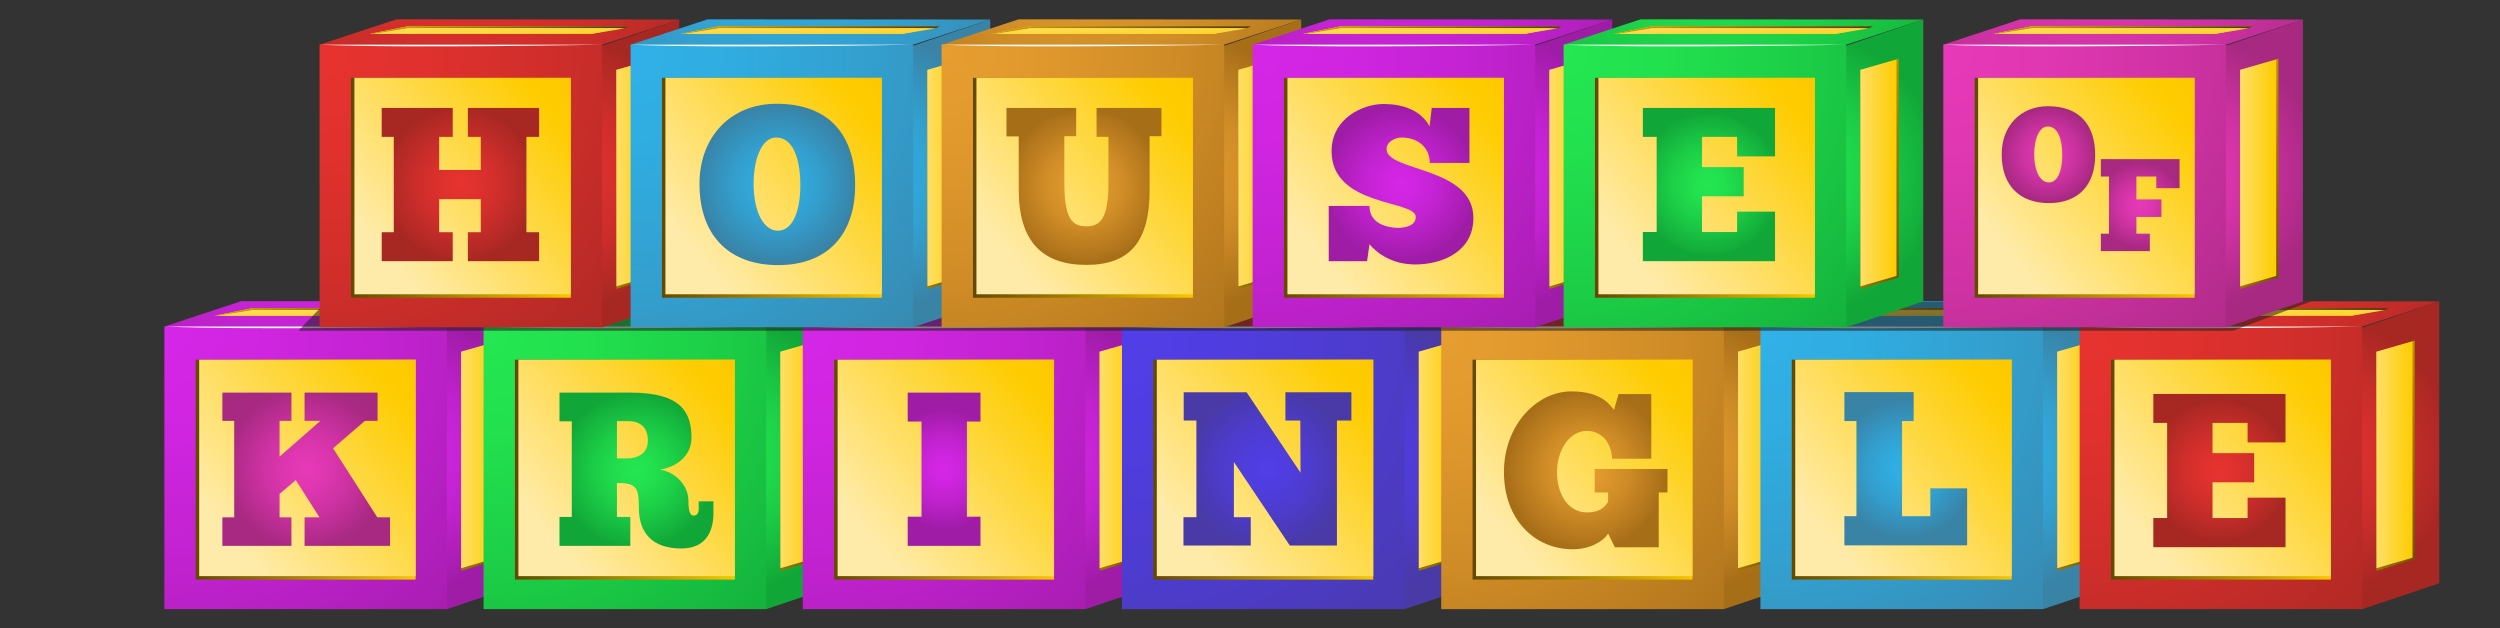 <svg xmlns="http://www.w3.org/2000/svg" xmlns:xlink="http://www.w3.org/1999/xlink" viewBox="0 0 3642.12 915.54"><rect x="0" y="0" width="3642.12" height="915.54" fill="#333333" stroke="none"/><defs><style>.cls-1{mask:url(#mask-12);}.cls-2{mask:url(#mask-11);}.cls-3{mask:url(#mask-10);}.cls-4{fill:url(#linear-gradient);}.cls-5{fill:url(#Gold);}.cls-6{mask:url(#mask);}.cls-7{fill:#fff;}.cls-8{fill:url(#radial-gradient-15);}.cls-8,.cls-9,.cls-10,.cls-11,.cls-12,.cls-13,.cls-14,.cls-15,.cls-16,.cls-17,.cls-18,.cls-19,.cls-20{mix-blend-mode:screen;}.cls-9{fill:url(#radial-gradient-25);}.cls-10{fill:url(#radial-gradient-35);}.cls-11{fill:url(#radial-gradient-40);}.cls-12{fill:url(#radial-gradient-45);}.cls-13{fill:url(#radial-gradient-30);}.cls-14{fill:url(#radial-gradient-10);}.cls-15{fill:url(#radial-gradient-50);}.cls-16{fill:url(#radial-gradient-55);}.cls-17{fill:url(#radial-gradient-20);}.cls-18{fill:url(#radial-gradient-60);}.cls-19{fill:url(#radial-gradient-65);}.cls-20{fill:url(#radial-gradient-5);}.cls-21{fill:url(#radial-gradient-70);}.cls-22{fill:url(#radial-gradient-72);}.cls-23{fill:url(#radial-gradient-74);}.cls-24{fill:url(#radial-gradient-73);}.cls-25{fill:url(#radial-gradient-76);}.cls-26{fill:url(#radial-gradient-71);}.cls-27{fill:url(#radial-gradient-69);}.cls-28{fill:url(#radial-gradient-67);}.cls-29{fill:url(#radial-gradient-68);}.cls-30{fill:url(#radial-gradient-79);}.cls-31{fill:url(#radial-gradient-75);}.cls-32{fill:url(#radial-gradient-78);}.cls-33{fill:url(#radial-gradient-77);}.cls-34{fill:url(#radial-gradient-63);}.cls-35{fill:url(#radial-gradient-66);}.cls-36{fill:url(#radial-gradient-64);}.cls-37{fill:url(#radial-gradient-62);}.cls-38{fill:url(#radial-gradient-61);}.cls-39{fill:url(#radial-gradient-47);}.cls-40{fill:url(#radial-gradient-48);}.cls-41{fill:url(#radial-gradient-21);}.cls-42{fill:url(#radial-gradient-46);}.cls-43{fill:url(#radial-gradient-33);}.cls-44{fill:url(#radial-gradient-32);}.cls-45{fill:url(#radial-gradient-38);}.cls-46{fill:url(#radial-gradient-31);}.cls-47{fill:url(#radial-gradient-37);}.cls-48{fill:url(#radial-gradient-36);}.cls-49{fill:url(#radial-gradient-39);}.cls-50{fill:url(#radial-gradient-26);}.cls-51{fill:url(#radial-gradient-27);}.cls-52{fill:url(#radial-gradient-22);}.cls-53{fill:url(#radial-gradient-24);}.cls-54{fill:url(#radial-gradient-23);}.cls-55{fill:url(#radial-gradient-28);}.cls-56{fill:url(#radial-gradient-29);}.cls-57{fill:url(#radial-gradient-34);}.cls-58{fill:url(#radial-gradient-52);}.cls-59{fill:url(#radial-gradient-51);}.cls-60{fill:url(#radial-gradient-59);}.cls-61{fill:url(#radial-gradient-54);}.cls-62{fill:url(#radial-gradient-53);}.cls-63{fill:url(#radial-gradient-56);}.cls-64{fill:url(#radial-gradient-41);}.cls-65{fill:url(#radial-gradient-42);}.cls-66{fill:url(#radial-gradient-44);}.cls-67{fill:url(#radial-gradient-43);}.cls-68{fill:url(#radial-gradient-49);}.cls-69{fill:url(#radial-gradient-57);}.cls-70{fill:url(#radial-gradient-58);}.cls-71{fill:url(#radial-gradient-19);}.cls-72{fill:url(#radial-gradient-18);}.cls-73{fill:url(#radial-gradient-17);}.cls-74{fill:url(#radial-gradient-11);}.cls-75{fill:url(#radial-gradient-16);}.cls-76{fill:url(#radial-gradient-12);}.cls-77{fill:url(#radial-gradient-14);}.cls-78{fill:url(#radial-gradient-13);}.cls-79{fill:url(#radial-gradient-6);}.cls-80{fill:url(#radial-gradient-3);}.cls-81{fill:url(#radial-gradient-4);}.cls-82{fill:url(#radial-gradient-9);}.cls-83{fill:url(#radial-gradient-8);}.cls-84{fill:url(#radial-gradient-7);}.cls-85{fill:url(#radial-gradient-2);}.cls-86{fill:url(#linear-gradient-8);}.cls-87{fill:url(#linear-gradient-9);}.cls-88{fill:url(#linear-gradient-3);}.cls-89{fill:url(#linear-gradient-4);}.cls-90{fill:url(#linear-gradient-2);}.cls-91{fill:url(#linear-gradient-6);}.cls-92{fill:url(#linear-gradient-7);}.cls-93{fill:url(#linear-gradient-5);}.cls-94{fill:url(#radial-gradient);}.cls-95{fill:url(#linear-gradient-14);}.cls-96{fill:url(#linear-gradient-18);}.cls-97{fill:url(#linear-gradient-22);}.cls-98{fill:url(#linear-gradient-20);}.cls-99{fill:url(#linear-gradient-21);}.cls-100{fill:url(#linear-gradient-23);}.cls-101{fill:url(#linear-gradient-15);}.cls-102{fill:url(#linear-gradient-19);}.cls-103{fill:url(#linear-gradient-16);}.cls-104{fill:url(#linear-gradient-17);}.cls-105{fill:url(#linear-gradient-13);}.cls-106{fill:url(#linear-gradient-12);}.cls-107{fill:url(#linear-gradient-10);}.cls-108{fill:url(#linear-gradient-11);}.cls-109{fill:url(#linear-gradient-27);}.cls-110{fill:url(#linear-gradient-24);}.cls-111{fill:url(#linear-gradient-26);}.cls-112{fill:url(#linear-gradient-38);}.cls-113{fill:url(#linear-gradient-35);}.cls-114{fill:url(#linear-gradient-37);}.cls-115{fill:url(#linear-gradient-34);}.cls-116{fill:url(#linear-gradient-39);}.cls-117{fill:url(#linear-gradient-36);}.cls-118{fill:url(#linear-gradient-25);}.cls-119{fill:url(#linear-gradient-28);}.cls-120{fill:url(#linear-gradient-29);}.cls-121{fill:url(#linear-gradient-33);}.cls-122{fill:url(#linear-gradient-30);}.cls-123{fill:url(#linear-gradient-32);}.cls-124{fill:url(#linear-gradient-31);}.cls-125{isolation:isolate;}.cls-126{mask:url(#mask-3);}.cls-127{mask:url(#mask-2);}.cls-128{mask:url(#mask-5);}.cls-129{mask:url(#mask-4);}.cls-130{mask:url(#mask-1);}.cls-131{mask:url(#mask-7);}.cls-132{mask:url(#mask-6);}.cls-133{mask:url(#mask-8);}.cls-134{mask:url(#mask-9);}.cls-135{fill:url(#Gold-5);}.cls-136{fill:url(#Gold-7);}.cls-137{fill:url(#Gold-6);}.cls-138{fill:url(#Gold-3);}.cls-139{fill:url(#Gold-2);}.cls-140{fill:url(#Gold-8);}.cls-141{fill:url(#Gold-4);}.cls-142{fill:url(#Gold-9);}.cls-143{fill:url(#Gold-29);}.cls-144{fill:url(#Gold-27);}.cls-145{fill:url(#Gold-28);}.cls-146{fill:url(#Gold-19);}.cls-147{fill:url(#Gold-17);}.cls-148{fill:url(#Gold-25);}.cls-149{fill:url(#Gold-26);}.cls-150{fill:url(#Gold-23);}.cls-151{fill:url(#Gold-24);}.cls-152{fill:url(#Gold-21);}.cls-153{fill:url(#Gold-22);}.cls-154{fill:url(#Gold-20);}.cls-155{fill:url(#Gold-18);}.cls-156{fill:url(#Gold-32);}.cls-157{fill:url(#Gold-31);}.cls-158{fill:url(#Gold-33);}.cls-159{fill:url(#Gold-36);}.cls-160{fill:url(#Gold-35);}.cls-161{fill:url(#Gold-30);}.cls-162{fill:url(#Gold-34);}.cls-163{fill:url(#Gold-47);}.cls-164{fill:url(#Gold-49);}.cls-165{fill:url(#Gold-46);}.cls-166{fill:url(#Gold-48);}.cls-167{fill:url(#Gold-15);}.cls-168{fill:url(#Gold-13);}.cls-169{fill:url(#Gold-16);}.cls-170{fill:url(#Gold-11);}.cls-171{fill:url(#Gold-14);}.cls-172{fill:url(#Gold-12);}.cls-173{fill:url(#Gold-10);}.cls-174{fill:url(#Gold-38);}.cls-175{fill:url(#Gold-37);}.cls-176{fill:url(#Gold-40);}.cls-177{fill:url(#Gold-41);}.cls-178{fill:url(#Gold-45);}.cls-179{fill:url(#Gold-42);}.cls-180{fill:url(#Gold-44);}.cls-181{fill:url(#Gold-39);}.cls-182{fill:url(#Gold-43);}.cls-183{fill:url(#Gold-51);}.cls-184{fill:url(#Gold-50);}.cls-185{fill:url(#Gold-52);}.cls-186{fill:#1e1e1e;opacity:.55;}</style><radialGradient id="radial-gradient" cx="583.82" cy="663.22" fx="583.82" fy="663.22" r="203.09" gradientUnits="userSpaceOnUse"><stop offset="0" stop-color="#d526e7"></stop><stop offset=".22" stop-color="#cf25e0"></stop><stop offset=".53" stop-color="#c022ce"></stop><stop offset=".89" stop-color="#a81db1"></stop><stop offset="1" stop-color="#9f1ca7"></stop></radialGradient><radialGradient id="radial-gradient-2" cx="1763.81" cy="-2313.84" fx="1763.81" fy="-2313.84" r="119.23" gradientTransform="translate(-5730.29 8417.97) scale(3.51)" xlink:href="#radial-gradient"></radialGradient><radialGradient id="radial-gradient-3" cx="1767.09" cy="-2329.16" fx="1767.09" fy="-2329.16" r="132.56" gradientTransform="translate(-5730.29 8417.97) scale(3.51)" gradientUnits="userSpaceOnUse"><stop offset="0" stop-color="#70c9f1"></stop><stop offset=".42" stop-color="#65bfeb"></stop><stop offset="1" stop-color="#0065b1"></stop></radialGradient><radialGradient id="radial-gradient-4" cx="1702.6" cy="-2258.78" fx="1702.6" fy="-2258.78" r="183.37" gradientTransform="translate(-5730.29 8417.97) scale(3.51)" xlink:href="#radial-gradient"></radialGradient><linearGradient id="linear-gradient" x1="619.42" y1="684.2" x2="261.19" y2="684.2" gradientUnits="userSpaceOnUse"><stop offset="0" stop-color="#fecc00"></stop><stop offset="1" stop-color="#584000"></stop></linearGradient><linearGradient id="Gold" x1="333.74" y1="776.88" x2="821.13" y2="370.19" gradientUnits="userSpaceOnUse"><stop offset="0" stop-color="#ffeba9"></stop><stop offset=".5" stop-color="#fecc00"></stop><stop offset="1" stop-color="#f8ae00"></stop></linearGradient><linearGradient id="linear-gradient-2" x1="609.14" y1="639.53" x2="788.71" y2="687.68" xlink:href="#linear-gradient"></linearGradient><linearGradient id="Gold-2" x1="637.58" y1="662.52" x2="811.56" y2="662.52" xlink:href="#Gold"></linearGradient><linearGradient id="Gold-3" x1="500.79" y1="424.32" x2="502.96" y2="522.4" xlink:href="#Gold"></linearGradient><linearGradient id="linear-gradient-3" x1="477.49" y1="370.07" x2="513.14" y2="495.48" xlink:href="#linear-gradient"></linearGradient><linearGradient id="Gold-4" x1="500.92" y1="428.99" x2="502.83" y2="515.2" xlink:href="#Gold"></linearGradient><filter id="luminosity-noclip" x="-999.25" y="-3127.98" width="1631.57" height="3984.52" color-interpolation-filters="sRGB" filterUnits="userSpaceOnUse"></filter><mask id="mask" x="-999.25" y="-3127.98" width="1631.57" height="3984.52" maskUnits="userSpaceOnUse"></mask><radialGradient id="radial-gradient-5" cx="1678.17" cy="-2277.46" fx="1678.17" fy="-2277.46" r="89.8" gradientTransform="translate(-5730.29 8417.97) scale(3.51)" gradientUnits="userSpaceOnUse"><stop offset=".13" stop-color="#fff"></stop><stop offset=".24" stop-color="#fafafa"></stop><stop offset=".35" stop-color="#ececec"></stop><stop offset=".47" stop-color="#d6d6d6"></stop><stop offset=".59" stop-color="#b7b7b6"></stop><stop offset=".72" stop-color="#8e8e8d"></stop><stop offset=".85" stop-color="#5d5d5c"></stop><stop offset=".98" stop-color="#242422"></stop><stop offset="1" stop-color="#1d1d1b"></stop></radialGradient><radialGradient id="radial-gradient-6" cx="1048.86" cy="663.22" fx="1048.86" fy="663.22" r="203.09" gradientUnits="userSpaceOnUse"><stop offset="0" stop-color="#24e751"></stop><stop offset=".22" stop-color="#22e04e"></stop><stop offset=".53" stop-color="#1cce47"></stop><stop offset=".89" stop-color="#14b13c"></stop><stop offset="1" stop-color="#11a738"></stop></radialGradient><radialGradient id="radial-gradient-7" cx="1896.24" cy="-2313.84" fx="1896.24" fy="-2313.84" r="119.23" gradientTransform="translate(-5730.29 8417.97) scale(3.51)" xlink:href="#radial-gradient-6"></radialGradient><radialGradient id="radial-gradient-8" cx="1899.51" fx="1899.51" r="132.56" xlink:href="#radial-gradient-3"></radialGradient><radialGradient id="radial-gradient-9" cx="1835.03" cy="-2258.78" fx="1835.03" fy="-2258.78" r="183.37" gradientTransform="translate(-5730.29 8417.97) scale(3.51)" xlink:href="#radial-gradient-6"></radialGradient><linearGradient id="linear-gradient-4" x1="1084.47" x2="726.24" xlink:href="#linear-gradient"></linearGradient><linearGradient id="Gold-5" x1="798.79" x2="1286.17" y2="370.19" xlink:href="#Gold"></linearGradient><linearGradient id="linear-gradient-5" x1="1074.18" y1="639.53" x2="1253.76" y2="687.68" xlink:href="#linear-gradient"></linearGradient><linearGradient id="Gold-6" x1="1102.62" y1="662.52" x2="1276.6" y2="662.52" xlink:href="#Gold"></linearGradient><linearGradient id="Gold-7" x1="965.83" y1="424.32" x2="968" y2="522.4" xlink:href="#Gold"></linearGradient><linearGradient id="linear-gradient-6" x1="942.54" y1="370.07" x2="978.19" y2="495.48" xlink:href="#linear-gradient"></linearGradient><linearGradient id="Gold-8" x1="965.96" y1="428.99" x2="967.87" y2="515.2" xlink:href="#Gold"></linearGradient><filter id="luminosity-noclip-2" x="-534.21" y="-3127.98" width="1631.57" height="3984.52" color-interpolation-filters="sRGB" filterUnits="userSpaceOnUse"></filter><mask id="mask-1" x="-534.21" y="-3127.98" width="1631.57" height="3984.52" maskUnits="userSpaceOnUse"></mask><radialGradient id="radial-gradient-10" cx="1810.59" fx="1810.59" r="89.8" xlink:href="#radial-gradient-5"></radialGradient><radialGradient id="radial-gradient-11" cx="1513.9" fx="1513.9" xlink:href="#radial-gradient"></radialGradient><radialGradient id="radial-gradient-12" cx="2028.66" cy="-2313.84" fx="2028.66" fy="-2313.84" r="119.23" gradientTransform="translate(-5730.29 8417.97) scale(3.51)" xlink:href="#radial-gradient"></radialGradient><radialGradient id="radial-gradient-13" cx="2031.94" fx="2031.94" r="132.56" xlink:href="#radial-gradient-3"></radialGradient><radialGradient id="radial-gradient-14" cx="1967.45" cy="-2258.78" fx="1967.45" fy="-2258.78" r="183.37" gradientTransform="translate(-5730.29 8417.97) scale(3.51)" xlink:href="#radial-gradient"></radialGradient><linearGradient id="linear-gradient-7" x1="1549.51" y1="684.2" x2="1191.28" y2="684.2" xlink:href="#linear-gradient"></linearGradient><linearGradient id="Gold-9" x1="1263.83" y1="776.88" x2="1751.22" y2="370.19" xlink:href="#Gold"></linearGradient><linearGradient id="linear-gradient-8" x1="1539.23" y1="639.53" x2="1718.8" y2="687.68" xlink:href="#linear-gradient"></linearGradient><linearGradient id="Gold-10" x1="1567.67" y1="662.52" x2="1741.65" y2="662.52" xlink:href="#Gold"></linearGradient><linearGradient id="Gold-11" x1="1430.87" y1="424.32" x2="1433.04" y2="522.4" xlink:href="#Gold"></linearGradient><linearGradient id="linear-gradient-9" x1="1407.58" y1="370.07" x2="1443.23" y2="495.48" xlink:href="#linear-gradient"></linearGradient><linearGradient id="Gold-12" x1="1431.01" y1="428.99" x2="1432.91" y2="515.2" xlink:href="#Gold"></linearGradient><filter id="luminosity-noclip-3" x="-69.16" y="-3127.98" width="1631.57" height="3984.52" color-interpolation-filters="sRGB" filterUnits="userSpaceOnUse"></filter><mask id="mask-2" x="-69.16" y="-3127.98" width="1631.57" height="3984.52" maskUnits="userSpaceOnUse"></mask><radialGradient id="radial-gradient-15" cx="1943.01" fx="1943.01" r="89.8" xlink:href="#radial-gradient-5"></radialGradient><radialGradient id="radial-gradient-16" cx="1978.95" cy="663.22" fx="1978.95" fy="663.22" r="203.09" gradientUnits="userSpaceOnUse"><stop offset="0" stop-color="#513ee7"></stop><stop offset=".22" stop-color="#503de0"></stop><stop offset=".53" stop-color="#4d3cce"></stop><stop offset=".89" stop-color="#4a3ab1"></stop><stop offset="1" stop-color="#493aa7"></stop></radialGradient><radialGradient id="radial-gradient-17" cx="2161.08" cy="-2313.84" fx="2161.08" fy="-2313.84" r="119.23" gradientTransform="translate(-5730.29 8417.97) scale(3.51)" gradientUnits="userSpaceOnUse"><stop offset="0" stop-color="#e73330"></stop><stop offset=".22" stop-color="#e0312e"></stop><stop offset=".53" stop-color="#ce2e2b"></stop><stop offset=".89" stop-color="#b12925"></stop><stop offset="1" stop-color="#a72723"></stop></radialGradient><radialGradient id="radial-gradient-18" cx="2164.36" fx="2164.36" r="132.56" xlink:href="#radial-gradient-3"></radialGradient><radialGradient id="radial-gradient-19" cx="2099.87" cy="-2258.78" fx="2099.87" fy="-2258.78" r="183.37" gradientTransform="translate(-5730.29 8417.97) scale(3.51)" xlink:href="#radial-gradient-16"></radialGradient><linearGradient id="linear-gradient-10" x1="2014.55" x2="1656.32" xlink:href="#linear-gradient"></linearGradient><linearGradient id="Gold-13" x1="1728.87" y1="776.88" x2="2216.26" y2="370.19" xlink:href="#Gold"></linearGradient><linearGradient id="linear-gradient-11" x1="2004.27" y1="639.53" x2="2183.84" y2="687.68" xlink:href="#linear-gradient"></linearGradient><linearGradient id="Gold-14" x1="2032.71" y1="662.52" x2="2206.69" y2="662.52" xlink:href="#Gold"></linearGradient><linearGradient id="Gold-15" x1="1895.92" y1="424.32" x2="1898.09" y2="522.4" xlink:href="#Gold"></linearGradient><linearGradient id="linear-gradient-12" x1="1872.62" y1="370.07" x2="1908.27" y2="495.48" xlink:href="#linear-gradient"></linearGradient><linearGradient id="Gold-16" x1="1896.05" y1="428.99" x2="1897.96" y2="515.2" xlink:href="#Gold"></linearGradient><filter id="luminosity-noclip-4" x="395.88" y="-3127.98" width="1631.57" height="3984.52" color-interpolation-filters="sRGB" filterUnits="userSpaceOnUse"></filter><mask id="mask-3" x="395.88" y="-3127.98" width="1631.57" height="3984.52" maskUnits="userSpaceOnUse"></mask><radialGradient id="radial-gradient-20" cx="2075.44" fx="2075.44" r="89.8" xlink:href="#radial-gradient-5"></radialGradient><radialGradient id="radial-gradient-21" cx="2443.99" cy="663.22" fx="2443.99" fy="663.22" r="203.09" gradientUnits="userSpaceOnUse"><stop offset="0" stop-color="#e79d30"></stop><stop offset=".22" stop-color="#e0982d"></stop><stop offset=".53" stop-color="#ce8b26"></stop><stop offset=".89" stop-color="#b1751c"></stop><stop offset="1" stop-color="#a76e18"></stop></radialGradient><radialGradient id="radial-gradient-22" cx="2293.51" fx="2293.51" r="119.23" xlink:href="#radial-gradient-17"></radialGradient><radialGradient id="radial-gradient-23" cx="2296.78" fx="2296.78" r="132.56" xlink:href="#radial-gradient-3"></radialGradient><radialGradient id="radial-gradient-24" cx="2232.3" cy="-2258.78" fx="2232.3" fy="-2258.78" r="183.37" gradientTransform="translate(-5730.29 8417.97) scale(3.51)" xlink:href="#radial-gradient-21"></radialGradient><linearGradient id="linear-gradient-13" x1="2479.6" x2="2121.37" xlink:href="#linear-gradient"></linearGradient><linearGradient id="Gold-17" x1="2193.92" y1="776.88" x2="2681.3" y2="370.19" xlink:href="#Gold"></linearGradient><linearGradient id="linear-gradient-14" x1="2469.32" y1="639.53" x2="2648.89" y2="687.68" xlink:href="#linear-gradient"></linearGradient><linearGradient id="Gold-18" x1="2497.75" y1="662.52" x2="2671.73" y2="662.52" xlink:href="#Gold"></linearGradient><linearGradient id="Gold-19" x1="2360.96" y1="424.32" x2="2363.13" y2="522.4" xlink:href="#Gold"></linearGradient><linearGradient id="linear-gradient-15" x1="2337.67" y1="370.07" x2="2373.32" y2="495.48" xlink:href="#linear-gradient"></linearGradient><linearGradient id="Gold-20" x1="2361.09" y1="428.99" x2="2363" y2="515.2" xlink:href="#Gold"></linearGradient><filter id="luminosity-noclip-5" x="860.92" y="-3127.98" width="1631.57" height="3984.52" color-interpolation-filters="sRGB" filterUnits="userSpaceOnUse"></filter><mask id="mask-4" x="860.92" y="-3127.98" width="1631.57" height="3984.52" maskUnits="userSpaceOnUse"></mask><radialGradient id="radial-gradient-25" cx="2207.86" fx="2207.86" r="89.8" xlink:href="#radial-gradient-5"></radialGradient><radialGradient id="radial-gradient-26" cx="2909.03" cy="663.22" fx="2909.03" fy="663.22" r="203.09" gradientUnits="userSpaceOnUse"><stop offset="0" stop-color="#30b1e7"></stop><stop offset=".22" stop-color="#30ace0"></stop><stop offset=".53" stop-color="#339fce"></stop><stop offset=".89" stop-color="#378ab1"></stop><stop offset="1" stop-color="#3983a7"></stop></radialGradient><radialGradient id="radial-gradient-27" cx="2425.93" cy="-2313.84" fx="2425.93" fy="-2313.84" r="119.23" gradientTransform="translate(-5730.29 8417.97) scale(3.51)" xlink:href="#radial-gradient-26"></radialGradient><radialGradient id="radial-gradient-28" cx="2429.21" fx="2429.21" r="132.56" xlink:href="#radial-gradient-3"></radialGradient><radialGradient id="radial-gradient-29" cx="2364.72" cy="-2258.78" fx="2364.72" fy="-2258.78" r="183.37" gradientTransform="translate(-5730.29 8417.97) scale(3.51)" xlink:href="#radial-gradient-26"></radialGradient><linearGradient id="linear-gradient-16" x1="2944.64" x2="2586.41" xlink:href="#linear-gradient"></linearGradient><linearGradient id="Gold-21" x1="2658.96" y1="776.88" x2="3146.35" y2="370.19" xlink:href="#Gold"></linearGradient><linearGradient id="linear-gradient-17" x1="2934.36" y1="639.53" x2="3113.93" y2="687.68" xlink:href="#linear-gradient"></linearGradient><linearGradient id="Gold-22" x1="2962.8" y1="662.52" x2="3136.78" y2="662.52" xlink:href="#Gold"></linearGradient><linearGradient id="Gold-23" x1="2826" y1="424.32" x2="2828.17" y2="522.4" xlink:href="#Gold"></linearGradient><linearGradient id="linear-gradient-18" x1="2802.71" y1="370.07" x2="2838.36" y2="495.48" xlink:href="#linear-gradient"></linearGradient><linearGradient id="Gold-24" x1="2826.14" y1="428.99" x2="2828.04" y2="515.2" xlink:href="#Gold"></linearGradient><filter id="luminosity-noclip-6" x="1325.97" y="-3127.98" width="1631.57" height="3984.52" color-interpolation-filters="sRGB" filterUnits="userSpaceOnUse"></filter><mask id="mask-5" x="1325.97" y="-3127.98" width="1631.57" height="3984.52" maskUnits="userSpaceOnUse"></mask><radialGradient id="radial-gradient-30" cx="2340.28" fx="2340.28" r="89.8" xlink:href="#radial-gradient-5"></radialGradient><radialGradient id="radial-gradient-31" cx="3374.08" cy="663.22" fx="3374.08" fy="663.22" r="203.09" gradientTransform="matrix(1, 0, 0, 1, 0, 0)" xlink:href="#radial-gradient-17"></radialGradient><radialGradient id="radial-gradient-32" cx="2558.35" fx="2558.35" r="119.23" xlink:href="#radial-gradient-17"></radialGradient><radialGradient id="radial-gradient-33" cx="2561.63" fx="2561.63" r="132.56" xlink:href="#radial-gradient-3"></radialGradient><radialGradient id="radial-gradient-34" cx="2497.14" cy="-2258.78" fx="2497.14" fy="-2258.78" r="183.37" xlink:href="#radial-gradient-17"></radialGradient><linearGradient id="linear-gradient-19" x1="3409.68" x2="3051.45" xlink:href="#linear-gradient"></linearGradient><linearGradient id="Gold-25" x1="3124.01" x2="3611.39" y2="370.19" xlink:href="#Gold"></linearGradient><linearGradient id="linear-gradient-20" x1="3399.4" y1="639.53" x2="3578.97" y2="687.68" xlink:href="#linear-gradient"></linearGradient><linearGradient id="Gold-26" x1="3427.84" y1="662.52" x2="3601.82" y2="662.52" xlink:href="#Gold"></linearGradient><linearGradient id="Gold-27" x1="3291.05" y1="424.32" x2="3293.22" y2="522.4" xlink:href="#Gold"></linearGradient><linearGradient id="linear-gradient-21" x1="3267.76" y1="370.07" x2="3303.4" y2="495.48" xlink:href="#linear-gradient"></linearGradient><linearGradient id="Gold-28" x1="3291.18" y1="428.99" x2="3293.09" y2="515.2" xlink:href="#Gold"></linearGradient><filter id="luminosity-noclip-7" x="1791.01" y="-3127.98" width="1631.57" height="3984.52" color-interpolation-filters="sRGB" filterUnits="userSpaceOnUse"></filter><mask id="mask-6" x="1791.01" y="-3127.98" width="1631.57" height="3984.52" maskUnits="userSpaceOnUse"></mask><radialGradient id="radial-gradient-35" cx="2472.71" fx="2472.71" xlink:href="#radial-gradient-5"></radialGradient><radialGradient id="radial-gradient-36" cx="809.96" cy="252.62" fx="809.96" fy="252.62" r="203.09" gradientTransform="matrix(1, 0, 0, 1, 0, 0)" xlink:href="#radial-gradient-17"></radialGradient><radialGradient id="radial-gradient-37" cx="1828.21" cy="-2430.76" fx="1828.21" fy="-2430.76" r="119.23" xlink:href="#radial-gradient-17"></radialGradient><radialGradient id="radial-gradient-38" cx="1831.49" cy="-2446.08" fx="1831.49" fy="-2446.08" r="132.56" xlink:href="#radial-gradient-3"></radialGradient><radialGradient id="radial-gradient-39" cx="1767" cy="-2375.7" fx="1767" fy="-2375.7" r="183.37" xlink:href="#radial-gradient-17"></radialGradient><linearGradient id="linear-gradient-22" x1="845.56" y1="273.6" x2="487.34" y2="273.6" xlink:href="#linear-gradient"></linearGradient><linearGradient id="Gold-29" x1="559.89" y1="366.28" x2="1047.27" y2="-40.41" xlink:href="#Gold"></linearGradient><linearGradient id="linear-gradient-23" x1="835.28" y1="228.92" x2="1014.86" y2="277.08" xlink:href="#linear-gradient"></linearGradient><linearGradient id="Gold-30" x1="863.72" y1="251.92" x2="1037.7" y2="251.92" xlink:href="#Gold"></linearGradient><linearGradient id="Gold-31" x1="726.93" y1="13.71" x2="729.1" y2="111.8" xlink:href="#Gold"></linearGradient><linearGradient id="linear-gradient-24" x1="703.64" y1="-40.53" x2="739.29" y2="84.88" xlink:href="#linear-gradient"></linearGradient><linearGradient id="Gold-32" x1="727.06" y1="18.38" x2="728.97" y2="104.6" xlink:href="#Gold"></linearGradient><filter id="luminosity-noclip-8" x="-773.11" y="-3538.58" width="1631.57" height="3984.52" color-interpolation-filters="sRGB" filterUnits="userSpaceOnUse"></filter><mask id="mask-7" x="-773.11" y="-3538.58" width="1631.57" height="3984.52" maskUnits="userSpaceOnUse"></mask><radialGradient id="radial-gradient-40" cx="1742.56" cy="-2394.38" fx="1742.56" fy="-2394.38" r="89.8" xlink:href="#radial-gradient-5"></radialGradient><radialGradient id="radial-gradient-41" cx="1263.05" cy="252.62" fx="1263.05" fy="252.62" r="203.09" xlink:href="#radial-gradient-26"></radialGradient><radialGradient id="radial-gradient-42" cx="1957.23" cy="-2430.76" fx="1957.23" fy="-2430.76" r="119.23" gradientTransform="translate(-5730.29 8417.97) scale(3.51)" xlink:href="#radial-gradient-26"></radialGradient><radialGradient id="radial-gradient-43" cx="1960.51" cy="-2446.08" fx="1960.51" fy="-2446.08" r="132.56" xlink:href="#radial-gradient-3"></radialGradient><radialGradient id="radial-gradient-44" cx="1896.02" cy="-2375.7" fx="1896.02" fy="-2375.7" r="183.37" gradientTransform="translate(-5730.29 8417.97) scale(3.51)" xlink:href="#radial-gradient-26"></radialGradient><linearGradient id="linear-gradient-25" x1="1298.65" y1="273.6" x2="940.43" y2="273.6" xlink:href="#linear-gradient"></linearGradient><linearGradient id="Gold-33" x1="1012.98" y1="366.28" x2="1500.36" y2="-40.41" xlink:href="#Gold"></linearGradient><linearGradient id="linear-gradient-26" x1="1288.37" y1="228.92" x2="1467.95" y2="277.08" xlink:href="#linear-gradient"></linearGradient><linearGradient id="Gold-34" x1="1316.81" y1="251.92" x2="1490.79" y2="251.92" xlink:href="#Gold"></linearGradient><linearGradient id="Gold-35" x1="1180.02" y1="13.71" x2="1182.19" y2="111.8" xlink:href="#Gold"></linearGradient><linearGradient id="linear-gradient-27" x1="1156.73" y1="-40.53" x2="1192.38" y2="84.88" xlink:href="#linear-gradient"></linearGradient><linearGradient id="Gold-36" x1="1180.15" y1="18.38" x2="1182.06" y2="104.6" xlink:href="#Gold"></linearGradient><filter id="luminosity-noclip-9" x="-320.02" y="-3538.58" width="1631.57" height="3984.52" color-interpolation-filters="sRGB" filterUnits="userSpaceOnUse"></filter><mask id="mask-8" x="-320.02" y="-3538.58" width="1631.57" height="3984.52" maskUnits="userSpaceOnUse"></mask><radialGradient id="radial-gradient-45" cx="1871.58" cy="-2394.38" fx="1871.58" fy="-2394.38" r="89.8" xlink:href="#radial-gradient-5"></radialGradient><radialGradient id="radial-gradient-46" cx="1716.14" cy="252.62" fx="1716.14" fy="252.62" r="203.09" xlink:href="#radial-gradient-21"></radialGradient><radialGradient id="radial-gradient-47" cx="2086.25" cy="-2430.76" fx="2086.25" fy="-2430.76" r="119.23" gradientTransform="translate(-5730.29 8417.97) scale(3.51)" xlink:href="#radial-gradient-21"></radialGradient><radialGradient id="radial-gradient-48" cx="2089.52" cy="-2446.08" fx="2089.52" fy="-2446.08" r="132.56" xlink:href="#radial-gradient-3"></radialGradient><radialGradient id="radial-gradient-49" cx="2025.04" cy="-2375.7" fx="2025.04" fy="-2375.7" r="183.37" gradientTransform="translate(-5730.29 8417.97) scale(3.51)" xlink:href="#radial-gradient-21"></radialGradient><linearGradient id="linear-gradient-28" x1="1751.74" y1="273.6" x2="1393.52" y2="273.6" xlink:href="#linear-gradient"></linearGradient><linearGradient id="Gold-37" x1="1466.07" y1="366.28" x2="1953.45" y2="-40.41" xlink:href="#Gold"></linearGradient><linearGradient id="linear-gradient-29" x1="1741.46" y1="228.92" x2="1921.04" y2="277.08" xlink:href="#linear-gradient"></linearGradient><linearGradient id="Gold-38" x1="1769.9" y1="251.92" x2="1943.88" y2="251.92" xlink:href="#Gold"></linearGradient><linearGradient id="Gold-39" x1="1633.11" y1="13.71" x2="1635.28" y2="111.8" xlink:href="#Gold"></linearGradient><linearGradient id="linear-gradient-30" x1="1609.82" y1="-40.53" x2="1645.47" y2="84.88" xlink:href="#linear-gradient"></linearGradient><linearGradient id="Gold-40" x1="1633.24" y1="18.38" x2="1635.15" y2="104.6" xlink:href="#Gold"></linearGradient><filter id="luminosity-noclip-10" x="133.07" y="-3538.58" width="1631.57" height="3984.52" color-interpolation-filters="sRGB" filterUnits="userSpaceOnUse"></filter><mask id="mask-9" x="133.07" y="-3538.58" width="1631.57" height="3984.52" maskUnits="userSpaceOnUse"></mask><radialGradient id="radial-gradient-50" cx="2000.6" cy="-2394.38" fx="2000.6" fy="-2394.38" r="89.8" xlink:href="#radial-gradient-5"></radialGradient><radialGradient id="radial-gradient-51" cx="2169.23" cy="252.62" fx="2169.23" fy="252.62" r="203.09" xlink:href="#radial-gradient"></radialGradient><radialGradient id="radial-gradient-52" cx="2215.27" cy="-2430.76" fx="2215.27" fy="-2430.76" r="119.23" gradientTransform="translate(-5730.29 8417.97) scale(3.51)" xlink:href="#radial-gradient"></radialGradient><radialGradient id="radial-gradient-53" cx="2218.54" cy="-2446.08" fx="2218.54" fy="-2446.08" r="132.56" xlink:href="#radial-gradient-3"></radialGradient><radialGradient id="radial-gradient-54" cx="2154.06" cy="-2375.7" fx="2154.06" fy="-2375.7" r="183.37" gradientTransform="translate(-5730.29 8417.97) scale(3.51)" xlink:href="#radial-gradient"></radialGradient><linearGradient id="linear-gradient-31" x1="2204.83" y1="273.6" x2="1846.61" y2="273.6" xlink:href="#linear-gradient"></linearGradient><linearGradient id="Gold-41" x1="1919.16" y1="366.28" x2="2406.54" y2="-40.41" xlink:href="#Gold"></linearGradient><linearGradient id="linear-gradient-32" x1="2194.55" y1="228.92" x2="2374.13" y2="277.08" xlink:href="#linear-gradient"></linearGradient><linearGradient id="Gold-42" x1="2222.99" y1="251.92" x2="2396.97" y2="251.92" xlink:href="#Gold"></linearGradient><linearGradient id="Gold-43" x1="2086.2" y1="13.71" x2="2088.37" y2="111.8" xlink:href="#Gold"></linearGradient><linearGradient id="linear-gradient-33" x1="2062.91" y1="-40.53" x2="2098.56" y2="84.88" xlink:href="#linear-gradient"></linearGradient><linearGradient id="Gold-44" x1="2086.33" y1="18.38" x2="2088.24" y2="104.6" xlink:href="#Gold"></linearGradient><filter id="luminosity-noclip-11" x="586.16" y="-3538.58" width="1631.57" height="3984.52" color-interpolation-filters="sRGB" filterUnits="userSpaceOnUse"></filter><mask id="mask-10" x="586.16" y="-3538.58" width="1631.57" height="3984.52" maskUnits="userSpaceOnUse"></mask><radialGradient id="radial-gradient-55" cx="2129.62" cy="-2394.38" fx="2129.62" fy="-2394.38" r="89.8" xlink:href="#radial-gradient-5"></radialGradient><radialGradient id="radial-gradient-56" cx="2622.32" cy="252.62" fx="2622.32" fy="252.62" r="203.09" xlink:href="#radial-gradient-6"></radialGradient><radialGradient id="radial-gradient-57" cx="2344.29" cy="-2430.76" fx="2344.29" fy="-2430.76" r="119.23" gradientTransform="translate(-5730.29 8417.97) scale(3.51)" xlink:href="#radial-gradient-6"></radialGradient><radialGradient id="radial-gradient-58" cx="2347.56" cy="-2446.08" fx="2347.56" fy="-2446.08" r="132.56" xlink:href="#radial-gradient-3"></radialGradient><radialGradient id="radial-gradient-59" cx="2283.08" cy="-2375.7" fx="2283.08" fy="-2375.7" r="183.37" gradientTransform="translate(-5730.29 8417.97) scale(3.51)" xlink:href="#radial-gradient-6"></radialGradient><linearGradient id="linear-gradient-34" x1="2657.93" y1="273.6" x2="2299.7" y2="273.6" xlink:href="#linear-gradient"></linearGradient><linearGradient id="Gold-45" x1="2372.25" y1="366.28" x2="2859.63" y2="-40.41" xlink:href="#Gold"></linearGradient><linearGradient id="linear-gradient-35" x1="2647.64" y1="228.92" x2="2827.22" y2="277.08" xlink:href="#linear-gradient"></linearGradient><linearGradient id="Gold-46" x1="2676.08" y1="251.92" x2="2850.06" y2="251.92" xlink:href="#Gold"></linearGradient><linearGradient id="Gold-47" x1="2539.29" y1="13.71" x2="2541.46" y2="111.8" xlink:href="#Gold"></linearGradient><linearGradient id="linear-gradient-36" x1="2516" y1="-40.53" x2="2551.65" y2="84.88" xlink:href="#linear-gradient"></linearGradient><linearGradient id="Gold-48" x1="2539.42" y1="18.38" x2="2541.33" y2="104.6" xlink:href="#Gold"></linearGradient><filter id="luminosity-noclip-12" x="1039.25" y="-3538.58" width="1631.57" height="3984.52" color-interpolation-filters="sRGB" filterUnits="userSpaceOnUse"></filter><mask id="mask-11" x="1039.25" y="-3538.58" width="1631.57" height="3984.52" maskUnits="userSpaceOnUse"></mask><radialGradient id="radial-gradient-60" cx="2258.64" cy="-2394.38" fx="2258.64" fy="-2394.38" r="89.8" xlink:href="#radial-gradient-5"></radialGradient><radialGradient id="radial-gradient-61" cx="3175.47" cy="252.62" fx="3175.47" fy="252.62" r="203.09" gradientUnits="userSpaceOnUse"><stop offset="0" stop-color="#e739b8"></stop><stop offset=".22" stop-color="#e037b2"></stop><stop offset=".53" stop-color="#ce32a3"></stop><stop offset=".89" stop-color="#b12b8a"></stop><stop offset="1" stop-color="#a72981"></stop></radialGradient><radialGradient id="radial-gradient-62" cx="2501.8" cy="-2430.76" fx="2501.8" fy="-2430.76" r="119.23" gradientTransform="translate(-5730.29 8417.97) scale(3.51)" xlink:href="#radial-gradient-61"></radialGradient><radialGradient id="radial-gradient-63" cx="2505.08" cy="-2446.08" fx="2505.08" fy="-2446.08" r="132.56" xlink:href="#radial-gradient-3"></radialGradient><radialGradient id="radial-gradient-64" cx="2440.59" cy="-2375.7" fx="2440.59" fy="-2375.7" r="183.37" gradientTransform="translate(-5730.29 8417.97) scale(3.51)" xlink:href="#radial-gradient-61"></radialGradient><linearGradient id="linear-gradient-37" x1="3211.08" y1="273.6" x2="2852.85" y2="273.6" xlink:href="#linear-gradient"></linearGradient><linearGradient id="Gold-49" x1="2925.4" y1="366.28" x2="3412.78" y2="-40.41" xlink:href="#Gold"></linearGradient><linearGradient id="linear-gradient-38" x1="3200.8" y1="228.92" x2="3380.37" y2="277.08" xlink:href="#linear-gradient"></linearGradient><linearGradient id="Gold-50" x1="3229.24" y1="251.92" x2="3403.22" y2="251.92" xlink:href="#Gold"></linearGradient><linearGradient id="Gold-51" x1="3092.44" y1="13.71" x2="3094.61" y2="111.8" xlink:href="#Gold"></linearGradient><linearGradient id="linear-gradient-39" x1="3069.15" y1="-40.53" x2="3104.8" y2="84.88" xlink:href="#linear-gradient"></linearGradient><linearGradient id="Gold-52" x1="3092.58" y1="18.38" x2="3094.48" y2="104.6" xlink:href="#Gold"></linearGradient><filter id="luminosity-noclip-13" x="1592.41" y="-3538.58" width="1631.57" height="3984.52" color-interpolation-filters="sRGB" filterUnits="userSpaceOnUse"></filter><mask id="mask-12" x="1592.41" y="-3538.58" width="1631.57" height="3984.52" maskUnits="userSpaceOnUse"></mask><radialGradient id="radial-gradient-65" cx="2416.15" cy="-2394.38" fx="2416.15" fy="-2394.38" r="89.8" xlink:href="#radial-gradient-5"></radialGradient><radialGradient id="radial-gradient-66" cx="446.11" cy="683.6" fx="446.11" fy="683.6" r="117.01" xlink:href="#radial-gradient-61"></radialGradient><radialGradient id="radial-gradient-67" cx="927.22" cy="685.51" fx="927.22" fy="685.51" r="112.82" xlink:href="#radial-gradient-6"></radialGradient><radialGradient id="radial-gradient-68" cx="1375.39" cy="683.6" fx="1375.39" fy="683.6" r="87.38" xlink:href="#radial-gradient"></radialGradient><radialGradient id="radial-gradient-69" cx="1846.45" cy="683.1" fx="1846.45" fy="683.1" r="117.09" xlink:href="#radial-gradient-16"></radialGradient><radialGradient id="radial-gradient-70" cx="2310.16" cy="685.19" fx="2310.16" fy="685.19" r="117.07" xlink:href="#radial-gradient-21"></radialGradient><radialGradient id="radial-gradient-71" cx="2776.42" cy="682.87" fx="2776.42" fy="682.87" r="101.13" xlink:href="#radial-gradient-26"></radialGradient><radialGradient id="radial-gradient-72" cx="3233.37" cy="685.56" fx="3233.37" fy="685.56" r="104.24" gradientTransform="matrix(1, 0, 0, 1, 0, 0)" xlink:href="#radial-gradient-17"></radialGradient><radialGradient id="radial-gradient-73" cx="670.75" cy="268.86" fx="670.75" fy="268.86" r="113.15" gradientTransform="matrix(1, 0, 0, 1, 0, 0)" xlink:href="#radial-gradient-17"></radialGradient><radialGradient id="radial-gradient-74" cx="1132.44" cy="268.7" fx="1132.44" fy="268.7" r="115.47" xlink:href="#radial-gradient-26"></radialGradient><radialGradient id="radial-gradient-75" cx="1579.17" cy="271.57" fx="1579.17" fy="271.57" r="113.62" xlink:href="#radial-gradient-21"></radialGradient><radialGradient id="radial-gradient-76" cx="2041.13" cy="268.38" fx="2041.13" fy="268.38" r="111.29" xlink:href="#radial-gradient"></radialGradient><radialGradient id="radial-gradient-77" cx="2489.67" cy="268.86" fx="2489.67" fy="268.86" r="104.24" xlink:href="#radial-gradient-6"></radialGradient><radialGradient id="radial-gradient-78" cx="2984.27" cy="225.31" fx="2984.27" fy="225.31" r="69.36" xlink:href="#radial-gradient-61"></radialGradient><radialGradient id="radial-gradient-79" cx="3117.97" cy="298.86" fx="3117.97" fy="298.86" r="62.39" xlink:href="#radial-gradient-61"></radialGradient></defs><g class="cls-125"><g id="Layer_1"><g><g><g><polygon class="cls-94" points="404.26 640.48 651.17 887.39 763.37 849.73 763.37 439.06 646.59 478.73 404.26 640.48"></polygon><polygon class="cls-85" points="239.46 475.67 404.26 640.48 651.17 475.67 763.57 439.06 351.52 438.75 239.46 475.67"></polygon><polygon class="cls-80" points="242.51 478.73 404.26 640.48 646.59 478.73 242.51 478.73"></polygon><rect class="cls-81" x="239.46" y="475.67" width="411.71" height="411.72"></rect><rect class="cls-4" x="285.14" y="524.03" width="320.35" height="320.36"></rect><rect class="cls-5" x="290.2" y="524.03" width="315.29" height="315.29"></rect><polygon class="cls-90" points="727.64 496.11 671.86 512.79 671.86 831.53 727.64 814.72 727.64 496.11"></polygon><polygon class="cls-139" points="724.41 497.32 671.86 512.3 671.86 827.73 724.41 812.5 724.41 497.32"></polygon><polygon class="cls-138" points="368.88 448.75 312.58 459.94 635.76 459.94 690.32 448.75 368.88 448.75"></polygon><g><polygon class="cls-88" points="684.48 451.77 690.32 448.75 368.88 448.75 312.58 459.94 318.55 459.94 368.88 451.77 684.48 451.77"></polygon><polygon class="cls-141" points="684.48 451.77 368.88 451.77 318.55 459.94 635.76 459.94 684.48 451.77"></polygon></g></g><path class="cls-7" d="m239.46,475.67h411.71s-287.75,5.65-411.71,0Z"></path><g class="cls-6"><polygon class="cls-20" points="242.51 856.55 242.51 483.74 632.32 483.74 285.14 524.03 242.51 856.55"></polygon></g></g><g><g><polygon class="cls-79" points="869.31 640.48 1116.21 887.39 1228.41 849.73 1228.41 439.06 1111.64 478.73 869.31 640.48"></polygon><polygon class="cls-84" points="704.5 475.67 869.31 640.48 1116.21 475.67 1228.61 439.06 816.57 438.75 704.5 475.67"></polygon><polygon class="cls-83" points="707.55 478.73 869.31 640.48 1111.64 478.73 707.55 478.73"></polygon><rect class="cls-82" x="704.5" y="475.67" width="411.71" height="411.72"></rect><rect class="cls-89" x="750.18" y="524.03" width="320.35" height="320.36"></rect><rect class="cls-135" x="755.24" y="524.03" width="315.29" height="315.29"></rect><polygon class="cls-93" points="1192.68 496.11 1136.91 512.79 1136.91 831.53 1192.68 814.72 1192.68 496.11"></polygon><polygon class="cls-137" points="1189.46 497.32 1136.91 512.3 1136.91 827.73 1189.46 812.5 1189.46 497.32"></polygon><polygon class="cls-136" points="833.92 448.75 777.63 459.94 1100.81 459.94 1155.36 448.75 833.92 448.75"></polygon><g><polygon class="cls-91" points="1149.52 451.77 1155.36 448.75 833.92 448.75 777.63 459.94 783.6 459.94 833.92 451.77 1149.52 451.77"></polygon><polygon class="cls-140" points="1149.52 451.77 833.92 451.77 783.6 459.94 1100.81 459.94 1149.52 451.77"></polygon></g></g><path class="cls-7" d="m704.5,475.67h411.71s-287.75,5.65-411.71,0Z"></path><g class="cls-130"><polygon class="cls-14" points="707.55 856.55 707.55 483.74 1097.37 483.74 750.18 524.03 707.55 856.55"></polygon></g></g><g><g><polygon class="cls-74" points="1334.35 640.48 1581.25 887.39 1693.46 849.73 1693.46 439.06 1576.68 478.73 1334.35 640.48"></polygon><polygon class="cls-76" points="1169.54 475.67 1334.35 640.48 1581.25 475.67 1693.65 439.06 1281.61 438.75 1169.54 475.67"></polygon><polygon class="cls-78" points="1172.6 478.73 1334.35 640.48 1576.68 478.73 1172.6 478.73"></polygon><rect class="cls-77" x="1169.54" y="475.67" width="411.71" height="411.72"></rect><rect class="cls-92" x="1215.22" y="524.03" width="320.35" height="320.36"></rect><rect class="cls-142" x="1220.28" y="524.03" width="315.29" height="315.29"></rect><polygon class="cls-86" points="1657.72 496.11 1601.95 512.79 1601.95 831.53 1657.72 814.72 1657.72 496.11"></polygon><polygon class="cls-173" points="1654.5 497.32 1601.95 512.3 1601.95 827.73 1654.5 812.5 1654.5 497.32"></polygon><polygon class="cls-170" points="1298.96 448.75 1242.67 459.94 1565.85 459.94 1620.4 448.75 1298.96 448.75"></polygon><g><polygon class="cls-87" points="1614.56 451.77 1620.4 448.75 1298.96 448.75 1242.67 459.94 1248.64 459.94 1298.96 451.77 1614.56 451.77"></polygon><polygon class="cls-172" points="1614.56 451.77 1298.96 451.77 1248.64 459.94 1565.85 459.94 1614.56 451.77"></polygon></g></g><path class="cls-7" d="m1169.54,475.67h411.71s-287.75,5.65-411.71,0Z"></path><g class="cls-127"><polygon class="cls-8" points="1172.6 856.55 1172.6 483.74 1562.41 483.74 1215.22 524.03 1172.6 856.55"></polygon></g></g><g><g><polygon class="cls-75" points="1799.39 640.48 2046.3 887.39 2158.5 849.73 2158.5 439.06 2041.73 478.73 1799.39 640.48"></polygon><polygon class="cls-73" points="1634.59 475.67 1799.39 640.48 2046.3 475.67 2158.7 439.06 1746.65 438.75 1634.59 475.67"></polygon><polygon class="cls-72" points="1637.64 478.73 1799.39 640.48 2041.73 478.73 1637.64 478.73"></polygon><rect class="cls-71" x="1634.59" y="475.67" width="411.71" height="411.72"></rect><rect class="cls-107" x="1680.27" y="524.03" width="320.35" height="320.36"></rect><rect class="cls-168" x="1685.33" y="524.03" width="315.29" height="315.29"></rect><polygon class="cls-108" points="2122.77 496.11 2066.99 512.79 2066.99 831.53 2122.77 814.72 2122.77 496.11"></polygon><polygon class="cls-171" points="2119.54 497.32 2066.99 512.3 2066.99 827.73 2119.54 812.5 2119.54 497.32"></polygon><polygon class="cls-167" points="1764.01 448.75 1707.72 459.94 2030.9 459.94 2085.45 448.75 1764.01 448.75"></polygon><g><polygon class="cls-106" points="2079.61 451.77 2085.45 448.75 1764.01 448.75 1707.72 459.94 1713.68 459.94 1764.01 451.77 2079.61 451.77"></polygon><polygon class="cls-169" points="2079.61 451.77 1764.01 451.77 1713.68 459.94 2030.9 459.94 2079.61 451.77"></polygon></g></g><path class="cls-7" d="m1634.59,475.67h411.71s-287.75,5.65-411.71,0Z"></path><g class="cls-126"><polygon class="cls-17" points="1637.64 856.55 1637.64 483.74 2027.45 483.74 1680.27 524.03 1637.64 856.55"></polygon></g></g><g><g><polygon class="cls-41" points="2264.44 640.48 2511.34 887.39 2623.54 849.73 2623.54 439.06 2506.77 478.73 2264.44 640.48"></polygon><polygon class="cls-52" points="2099.63 475.67 2264.44 640.48 2511.34 475.67 2623.74 439.06 2211.7 438.75 2099.63 475.67"></polygon><polygon class="cls-54" points="2102.68 478.73 2264.44 640.48 2506.77 478.73 2102.68 478.73"></polygon><rect class="cls-53" x="2099.63" y="475.67" width="411.71" height="411.72"></rect><rect class="cls-105" x="2145.31" y="524.03" width="320.35" height="320.36"></rect><rect class="cls-147" x="2150.37" y="524.03" width="315.29" height="315.29"></rect><polygon class="cls-95" points="2587.81 496.11 2532.04 512.79 2532.04 831.53 2587.81 814.72 2587.81 496.11"></polygon><polygon class="cls-155" points="2584.59 497.32 2532.04 512.3 2532.04 827.73 2584.59 812.5 2584.59 497.32"></polygon><polygon class="cls-146" points="2229.05 448.75 2172.76 459.94 2495.94 459.94 2550.49 448.75 2229.05 448.75"></polygon><g><polygon class="cls-101" points="2544.65 451.77 2550.49 448.75 2229.05 448.75 2172.76 459.94 2178.73 459.94 2229.05 451.77 2544.65 451.77"></polygon><polygon class="cls-154" points="2544.65 451.77 2229.05 451.77 2178.73 459.94 2495.94 459.94 2544.65 451.77"></polygon></g></g><path class="cls-7" d="m2099.63,475.67h411.71s-287.75,5.65-411.71,0Z"></path><g class="cls-129"><polygon class="cls-9" points="2102.68 856.55 2102.68 483.74 2492.5 483.74 2145.31 524.03 2102.68 856.55"></polygon></g></g><g><g><polygon class="cls-50" points="2729.48 640.48 2976.39 887.39 3088.59 849.73 3088.59 439.06 2971.81 478.73 2729.48 640.48"></polygon><polygon class="cls-51" points="2564.67 475.67 2729.48 640.48 2976.39 475.67 3088.78 439.06 2676.74 438.75 2564.67 475.67"></polygon><polygon class="cls-55" points="2567.73 478.73 2729.48 640.48 2971.81 478.73 2567.73 478.73"></polygon><rect class="cls-56" x="2564.67" y="475.67" width="411.71" height="411.72"></rect><rect class="cls-103" x="2610.35" y="524.03" width="320.35" height="320.36"></rect><rect class="cls-152" x="2615.41" y="524.03" width="315.29" height="315.29"></rect><polygon class="cls-104" points="3052.85 496.11 2997.08 512.79 2997.08 831.53 3052.85 814.72 3052.85 496.11"></polygon><polygon class="cls-153" points="3049.63 497.32 2997.08 512.3 2997.08 827.73 3049.63 812.5 3049.63 497.32"></polygon><polygon class="cls-150" points="2694.09 448.75 2637.8 459.94 2960.98 459.94 3015.53 448.75 2694.09 448.75"></polygon><g><polygon class="cls-96" points="3009.69 451.77 3015.53 448.75 2694.09 448.75 2637.8 459.94 2643.77 459.94 2694.09 451.77 3009.69 451.77"></polygon><polygon class="cls-151" points="3009.69 451.77 2694.09 451.77 2643.77 459.94 2960.98 459.94 3009.69 451.77"></polygon></g></g><path class="cls-7" d="m2564.67,475.67h411.71s-287.75,5.65-411.71,0Z"></path><g class="cls-128"><polygon class="cls-13" points="2567.73 856.55 2567.73 483.74 2957.54 483.74 2610.35 524.03 2567.73 856.55"></polygon></g></g><g><g><polygon class="cls-46" points="3194.52 640.48 3441.43 887.39 3553.63 849.73 3553.63 439.06 3436.86 478.73 3194.52 640.48"></polygon><polygon class="cls-44" points="3029.72 475.67 3194.52 640.48 3441.43 475.67 3553.83 439.06 3141.78 438.75 3029.72 475.67"></polygon><polygon class="cls-43" points="3032.77 478.73 3194.52 640.48 3436.86 478.73 3032.77 478.73"></polygon><rect class="cls-57" x="3029.72" y="475.67" width="411.71" height="411.72"></rect><rect class="cls-102" x="3075.4" y="524.03" width="320.35" height="320.36"></rect><rect class="cls-148" x="3080.46" y="524.03" width="315.29" height="315.29"></rect><polygon class="cls-98" points="3517.9 496.11 3462.13 512.79 3462.13 831.53 3517.9 814.72 3517.9 496.11"></polygon><polygon class="cls-149" points="3514.67 497.32 3462.13 512.3 3462.13 827.73 3514.67 812.5 3514.67 497.32"></polygon><polygon class="cls-144" points="3159.14 448.75 3102.85 459.94 3426.03 459.94 3480.58 448.75 3159.14 448.75"></polygon><g><polygon class="cls-99" points="3474.74 451.77 3480.58 448.75 3159.14 448.75 3102.85 459.94 3108.81 459.94 3159.14 451.77 3474.74 451.77"></polygon><polygon class="cls-145" points="3474.74 451.77 3159.14 451.77 3108.81 459.94 3426.03 459.94 3474.74 451.77"></polygon></g></g><path class="cls-7" d="m3029.72,475.67h411.71s-287.75,5.65-411.71,0Z"></path><g class="cls-132"><polygon class="cls-10" points="3032.77 856.55 3032.77 483.74 3422.58 483.74 3075.4 524.03 3032.77 856.55"></polygon></g></g><polygon class="cls-186" points="3253.15 481.87 434.65 481.87 471.92 443.14 3367.5 438.75 3253.15 481.87"></polygon><g><g><polygon class="cls-48" points="630.41 229.88 877.31 476.78 989.51 439.13 989.51 28.46 872.74 68.12 630.41 229.88"></polygon><polygon class="cls-47" points="465.6 65.07 630.41 229.88 877.31 65.07 989.71 28.46 577.66 28.15 465.6 65.07"></polygon><polygon class="cls-45" points="468.65 68.12 630.41 229.88 872.74 68.12 468.65 68.12"></polygon><rect class="cls-49" x="465.6" y="65.07" width="411.71" height="411.72"></rect><rect class="cls-97" x="511.28" y="113.42" width="320.35" height="320.36"></rect><rect class="cls-143" x="516.34" y="113.42" width="315.29" height="315.29"></rect><polygon class="cls-100" points="953.78 85.51 898.01 102.18 898.01 420.93 953.78 404.12 953.78 85.51"></polygon><polygon class="cls-161" points="950.56 86.71 898.01 101.7 898.01 417.13 950.56 401.9 950.56 86.71"></polygon><polygon class="cls-157" points="595.02 38.15 538.73 49.34 861.91 49.34 916.46 38.15 595.02 38.15"></polygon><g><polygon class="cls-110" points="910.62 41.17 916.46 38.15 595.02 38.15 538.73 49.34 544.69 49.34 595.02 41.17 910.62 41.17"></polygon><polygon class="cls-156" points="910.62 41.17 595.02 41.17 544.69 49.34 861.91 49.34 910.62 41.17"></polygon></g></g><path class="cls-7" d="m465.6,65.07h411.71s-287.75,5.65-411.71,0Z"></path><g class="cls-131"><polygon class="cls-11" points="468.65 445.94 468.65 73.13 858.47 73.13 511.28 113.42 468.65 445.94"></polygon></g></g><g><g><polygon class="cls-64" points="1083.5 229.88 1330.4 476.78 1442.6 439.13 1442.6 28.46 1325.83 68.12 1083.5 229.88"></polygon><polygon class="cls-65" points="918.69 65.07 1083.5 229.88 1330.4 65.07 1442.8 28.46 1030.76 28.15 918.69 65.07"></polygon><polygon class="cls-67" points="921.74 68.12 1083.5 229.88 1325.83 68.12 921.74 68.12"></polygon><rect class="cls-66" x="918.69" y="65.07" width="411.71" height="411.72"></rect><rect class="cls-118" x="964.37" y="113.42" width="320.35" height="320.36"></rect><rect class="cls-158" x="969.43" y="113.42" width="315.29" height="315.29"></rect><polygon class="cls-111" points="1406.87 85.51 1351.1 102.18 1351.1 420.93 1406.87 404.12 1406.87 85.51"></polygon><polygon class="cls-162" points="1403.65 86.71 1351.1 101.7 1351.1 417.13 1403.65 401.9 1403.65 86.71"></polygon><polygon class="cls-160" points="1048.11 38.15 991.82 49.34 1315 49.34 1369.55 38.15 1048.11 38.15"></polygon><g><polygon class="cls-109" points="1363.71 41.17 1369.55 38.15 1048.11 38.15 991.82 49.34 997.78 49.34 1048.11 41.17 1363.71 41.17"></polygon><polygon class="cls-159" points="1363.71 41.17 1048.11 41.17 997.78 49.34 1315 49.34 1363.71 41.17"></polygon></g></g><path class="cls-7" d="m918.69,65.07h411.71s-287.75,5.65-411.71,0Z"></path><g class="cls-133"><polygon class="cls-12" points="921.74 445.94 921.74 73.13 1311.56 73.13 964.37 113.42 921.74 445.94"></polygon></g></g><g><g><polygon class="cls-42" points="1536.59 229.88 1783.49 476.78 1895.69 439.13 1895.69 28.46 1778.92 68.12 1536.59 229.88"></polygon><polygon class="cls-39" points="1371.78 65.07 1536.59 229.88 1783.49 65.07 1895.89 28.46 1483.85 28.15 1371.78 65.07"></polygon><polygon class="cls-40" points="1374.83 68.12 1536.59 229.88 1778.92 68.12 1374.83 68.12"></polygon><rect class="cls-68" x="1371.78" y="65.07" width="411.71" height="411.72"></rect><rect class="cls-119" x="1417.46" y="113.42" width="320.35" height="320.36"></rect><rect class="cls-175" x="1422.52" y="113.42" width="315.29" height="315.29"></rect><polygon class="cls-120" points="1859.96 85.51 1804.19 102.18 1804.19 420.93 1859.96 404.12 1859.96 85.51"></polygon><polygon class="cls-174" points="1856.74 86.71 1804.19 101.7 1804.19 417.13 1856.74 401.9 1856.74 86.71"></polygon><polygon class="cls-181" points="1501.2 38.15 1444.91 49.34 1768.09 49.34 1822.64 38.15 1501.2 38.15"></polygon><g><polygon class="cls-122" points="1816.8 41.17 1822.64 38.15 1501.2 38.15 1444.91 49.34 1450.87 49.34 1501.2 41.17 1816.8 41.17"></polygon><polygon class="cls-176" points="1816.8 41.17 1501.2 41.17 1450.87 49.34 1768.09 49.34 1816.8 41.17"></polygon></g></g><path class="cls-7" d="m1371.78,65.07h411.71s-287.75,5.65-411.71,0Z"></path><g class="cls-134"><polygon class="cls-15" points="1374.83 445.94 1374.83 73.13 1764.65 73.13 1417.46 113.42 1374.83 445.94"></polygon></g></g><g><g><polygon class="cls-59" points="1989.68 229.88 2236.58 476.78 2348.78 439.13 2348.78 28.46 2232.01 68.12 1989.68 229.88"></polygon><polygon class="cls-58" points="1824.87 65.07 1989.68 229.88 2236.58 65.07 2348.98 28.46 1936.94 28.15 1824.87 65.07"></polygon><polygon class="cls-62" points="1827.92 68.12 1989.68 229.88 2232.01 68.12 1827.92 68.12"></polygon><rect class="cls-61" x="1824.87" y="65.07" width="411.71" height="411.72"></rect><rect class="cls-124" x="1870.55" y="113.42" width="320.35" height="320.36"></rect><rect class="cls-177" x="1875.61" y="113.42" width="315.29" height="315.29"></rect><polygon class="cls-123" points="2313.05 85.51 2257.28 102.18 2257.28 420.93 2313.05 404.12 2313.05 85.51"></polygon><polygon class="cls-179" points="2309.83 86.71 2257.28 101.7 2257.28 417.13 2309.83 401.9 2309.83 86.71"></polygon><polygon class="cls-182" points="1954.29 38.15 1898 49.34 2221.18 49.34 2275.73 38.15 1954.29 38.15"></polygon><g><polygon class="cls-121" points="2269.89 41.17 2275.73 38.15 1954.29 38.15 1898 49.34 1903.96 49.34 1954.29 41.17 2269.89 41.17"></polygon><polygon class="cls-180" points="2269.89 41.17 1954.29 41.17 1903.96 49.34 2221.18 49.34 2269.89 41.17"></polygon></g></g><path class="cls-7" d="m1824.87,65.07h411.71s-287.75,5.65-411.71,0Z"></path><g class="cls-3"><polygon class="cls-16" points="1827.92 445.94 1827.92 73.13 2217.74 73.13 1870.55 113.42 1827.92 445.94"></polygon></g></g><g><g><polygon class="cls-63" points="2442.77 229.88 2689.67 476.78 2801.87 439.13 2801.87 28.46 2685.1 68.12 2442.77 229.88"></polygon><polygon class="cls-69" points="2277.96 65.07 2442.77 229.88 2689.67 65.07 2802.07 28.46 2390.03 28.15 2277.96 65.07"></polygon><polygon class="cls-70" points="2281.01 68.12 2442.77 229.88 2685.1 68.12 2281.01 68.12"></polygon><rect class="cls-60" x="2277.96" y="65.07" width="411.71" height="411.72"></rect><rect class="cls-115" x="2323.64" y="113.42" width="320.35" height="320.36"></rect><rect class="cls-178" x="2328.7" y="113.42" width="315.29" height="315.29"></rect><polygon class="cls-113" points="2766.14 85.51 2710.37 102.18 2710.37 420.93 2766.14 404.12 2766.14 85.51"></polygon><polygon class="cls-165" points="2762.92 86.71 2710.37 101.7 2710.37 417.13 2762.92 401.9 2762.92 86.71"></polygon><polygon class="cls-163" points="2407.38 38.15 2351.09 49.34 2674.27 49.34 2728.82 38.15 2407.38 38.15"></polygon><g><polygon class="cls-117" points="2722.98 41.17 2728.82 38.15 2407.38 38.15 2351.09 49.34 2357.06 49.34 2407.38 41.17 2722.98 41.17"></polygon><polygon class="cls-166" points="2722.98 41.17 2407.38 41.17 2357.06 49.34 2674.27 49.34 2722.98 41.17"></polygon></g></g><path class="cls-7" d="m2277.96,65.07h411.71s-287.75,5.65-411.71,0Z"></path><g class="cls-2"><polygon class="cls-18" points="2281.01 445.94 2281.01 73.13 2670.83 73.13 2323.64 113.42 2281.01 445.94"></polygon></g></g><g><g><polygon class="cls-38" points="2995.92 229.88 3242.82 476.78 3355.03 439.13 3355.03 28.46 3238.25 68.12 2995.92 229.88"></polygon><polygon class="cls-37" points="2831.11 65.07 2995.92 229.88 3242.82 65.07 3355.22 28.46 2943.18 28.15 2831.11 65.07"></polygon><polygon class="cls-34" points="2834.17 68.12 2995.92 229.88 3238.25 68.12 2834.17 68.12"></polygon><rect class="cls-36" x="2831.11" y="65.07" width="411.71" height="411.72"></rect><rect class="cls-114" x="2876.79" y="113.42" width="320.35" height="320.36"></rect><rect class="cls-164" x="2881.85" y="113.42" width="315.29" height="315.29"></rect><polygon class="cls-112" points="3319.29 85.51 3263.52 102.18 3263.52 420.93 3319.29 404.12 3319.29 85.51"></polygon><polygon class="cls-184" points="3316.07 86.71 3263.52 101.7 3263.52 417.13 3316.07 401.9 3316.07 86.71"></polygon><polygon class="cls-183" points="2960.53 38.15 2904.24 49.34 3227.42 49.34 3281.97 38.15 2960.53 38.15"></polygon><g><polygon class="cls-116" points="3276.13 41.17 3281.97 38.15 2960.53 38.15 2904.24 49.34 2910.21 49.34 2960.53 41.17 3276.13 41.17"></polygon><polygon class="cls-185" points="3276.13 41.17 2960.53 41.17 2910.21 49.34 3227.42 49.34 3276.13 41.17"></polygon></g></g><path class="cls-7" d="m2831.11,65.07h411.71s-287.75,5.65-411.71,0Z"></path><g class="cls-1"><polygon class="cls-19" points="2834.17 445.94 2834.17 73.13 3223.98 73.13 2876.79 113.42 2834.17 445.94"></polygon></g></g><g><path class="cls-35" d="m424.55,613.18h-17.25v52.06l59.4-52.06h-22.99v-41.2h106.35v41.2h-18.52l-46.31,39.92,64.51,100.6h18.52v41.52h-124.55v-41.52h21.72l-34.49-54.29-23.63,20.12v34.17h17.25v41.52h-100.6v-41.52h17.25v-140.52h-17.25v-41.2h100.6v41.2Z"></path><path class="cls-28" d="m815.13,571.98h103.79c74.09,0,88.46,29.38,88.46,65.79,0,24.91-19.8,42.48-46.31,46.31,22.04,3.19,41.84,22.36,41.84,45.35,0,13.73,1.92,21.72,7.67,21.72,4.79,0,7.35-3.83,7.35-10.22v-10.54h21.4v17.56c0,26.51-11.18,51.1-46.63,51.1-41.84,0-61.96-22.04-61.96-59.4,0-29.06-3.51-36.09-31.94-36.09v49.5h19.48v42.16h-103.16v-42.16h17.88v-139.24h-17.88v-41.84Zm83.67,41.52v54.29h14.37c18.52,0,30.66-8.94,30.66-25.87,0-18.84-10.54-28.42-29.06-28.42h-15.97Z"></path><path class="cls-29" d="m1322.38,571.98h106.03v42.16h-19.8v138.61h19.8v42.48h-106.03v-42.48h20.12v-138.61h-20.12v-42.16Z"></path><path class="cls-27" d="m1968.77,612.68h-21.08v182.04h-68.66l-81.44-121.68v80.48h24.59v41.2h-98.04v-41.2h18.84v-140.84h-18.52v-41.2h91.66l78.56,117.21-.32-76.01h-21.72v-41.2h96.13v41.2Z"></path><path class="cls-21" d="m2342.74,777.17c-7.03,11.82-26.83,22.99-51.42,22.99-55.89,0-100.28-43.43-100.28-112.42s48.22-117.53,98.05-117.53c46.31,0,57.17,21.72,62.28,26.83l6.71-22.99h47.58v94.21h-57.17c-.96-25.87-17.57-40.56-36.41-40.56-25.87,0-43.75,28.1-43.75,60.04s15.97,58.76,43.75,58.76c18.2,0,25.87-7.35,30.66-15.65v-13.41h-19.48v-34.17h106.03v34.17h-12.77v79.84h-63.87l-9.9-20.12Z"></path><path class="cls-26" d="m2687,571.25h100.92v42.16h-16.93v138.61h41.2v-40.56h53.65v83.04h-178.84v-42.48h17.57v-138.61h-17.57v-42.16Z"></path><path class="cls-22" d="m3137.08,573.94h192.58v70.58h-55.25v-28.42h-51.1v44.07h60.68v42.48h-60.68v52.06h51.1v-29.7h55.25v72.18h-192.58v-42.48h20.12v-138.61h-20.12v-42.16Z"></path></g><g><path class="cls-24" d="m556.1,157.24h103.47v42.16h-19.8v48.22h60.68v-48.22h-18.84v-42.16h103.79v42.16h-18.52v138.92h18.52v42.16h-103.79v-42.16h18.84v-48.22h-60.68v48.22h19.8v42.16h-103.47v-42.16h17.56v-138.92h-17.56v-42.16Z"></path><path class="cls-23" d="m1019.06,267.74c0-68.98,45.99-116.57,112.1-116.57,78.24,0,114.65,46.95,114.65,118.8s-40.24,116.25-112.42,116.25c-66.75,0-114.33-38.64-114.33-118.49Zm146.91,2.24c0-38.64-10.54-69.62-35.13-69.62-19.48-.32-32.9,27.79-32.9,67.39,0,41.84,15.01,68.34,35.45,68.34s32.58-26.51,32.58-66.11Z"></path><path class="cls-31" d="m1466.27,157.24h101.56v41.2h-17.25v68.66c0,52.38,12.14,62.6,31.94,62.6s32.26-10.22,32.26-62.6v-67.71h-17.25v-42.16h94.53v41.2h-17.25v78.25c0,75.69-29.06,109.22-92.3,109.22s-98.37-33.53-98.37-109.22v-77.93h-17.88v-41.52Z"></path><path class="cls-25" d="m1935.74,380.48v-80.48h59.4c0,26.83,26.83,31.3,40.24,31.94,11.18,0,27.15-2.55,27.15-15.97,0-24.91-122.64-14.37-122.64-95.81,0-47.27,44.71-68.66,76.01-68.66,26.83,0,53.97,8.62,66.75,32.58l3.19-26.83h54.93v80.16h-57.81c0-23.63-18.52-37.05-40.88-37.05-9.26,0-22.04,5.75-22.04,16.93,0,32.89,126.47,25.23,126.47,100.28,0,49.82-46.63,67.71-84.63,67.71-32.26,0-54.61-15.01-66.75-29.38l-3.51,24.59h-55.89Z"></path><path class="cls-33" d="m2393.38,157.24h192.58v70.58h-55.25v-28.42h-51.1v44.07h60.68v42.48h-60.68v52.06h51.1v-29.7h55.25v72.18h-192.58v-42.48h20.12v-138.61h-20.12v-42.16Z"></path></g><g><path class="cls-32" d="m2916.17,224.74c0-41.44,27.62-70.02,67.33-70.02,47,0,68.87,28.2,68.87,71.36s-24.17,69.83-67.53,69.83c-40.09,0-68.68-23.21-68.68-71.17Zm88.24,1.34c0-23.21-6.33-41.82-21.1-41.82-11.7-.19-19.76,16.69-19.76,40.48,0,25.13,9.02,41.05,21.29,41.05s19.57-15.92,19.57-39.71Z"></path><path class="cls-30" d="m3060.62,231.81h114.72v42.4h-33.96v-17.07h-28.97v33.38h36.45v25.51h-36.45v24.36h19.57v25.51h-71.36v-25.51h11.89v-83.26h-11.89v-25.32Z"></path></g></g></g></g></svg>